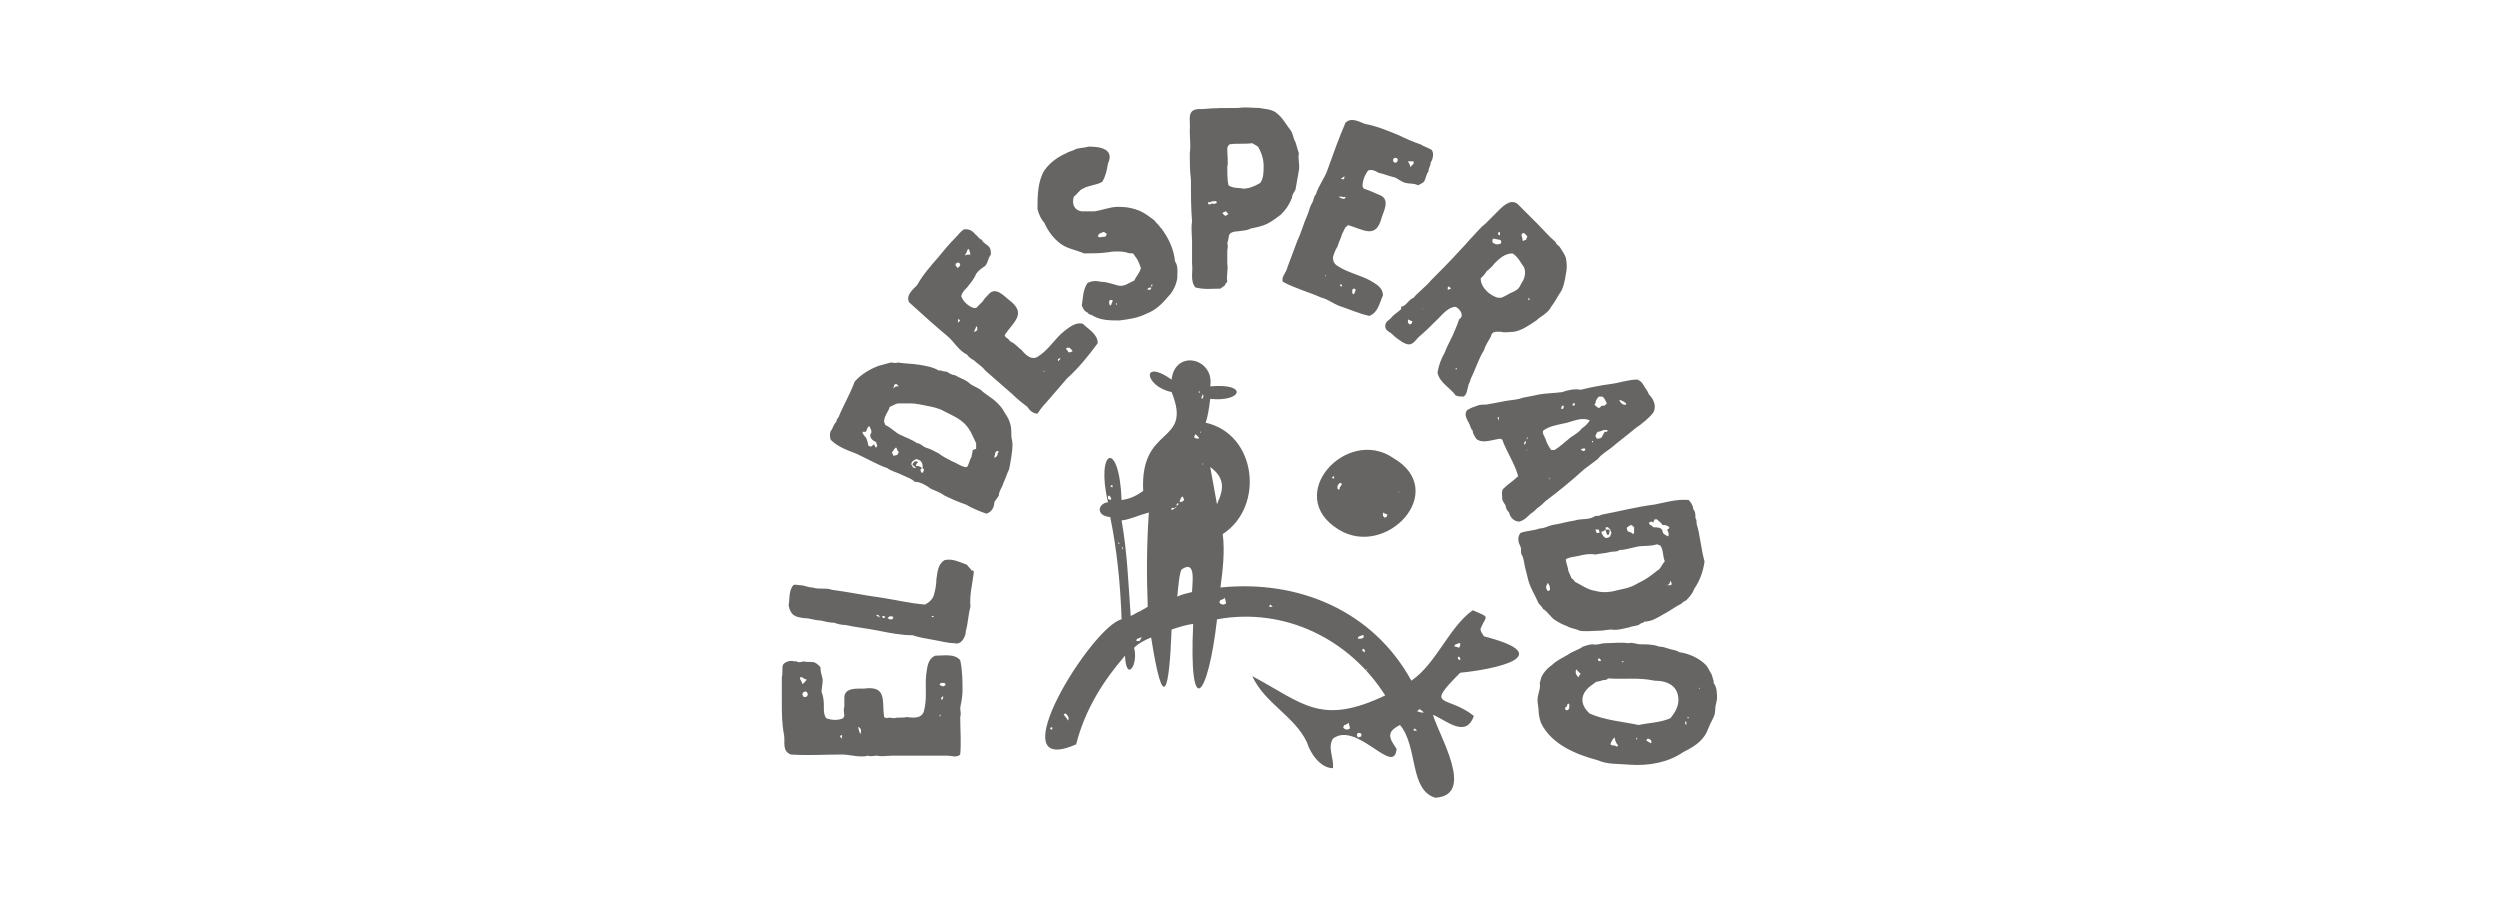 <?xml version="1.0" encoding="utf-8"?>
<!-- Generator: Adobe Illustrator 24.3.0, SVG Export Plug-In . SVG Version: 6.00 Build 0)  -->
<svg version="1.1" xmlns="http://www.w3.org/2000/svg" xmlns:xlink="http://www.w3.org/1999/xlink" x="0px" y="0px"
	 viewBox="0 0 220 80" style="enable-background:new 0 0 220 80;" xml:space="preserve">
<style type="text/css">
	.st0{fill:#666563;}
</style>
<g id="Layer_1">
	<g id="Layer_1_2_">
		<g id="Layer_1_1_">
		</g>
	</g>
</g>
<g id="Foil">
	<path class="st0" d="M84.7,60.8c0-0.9,0-1.8-0.2-2.7c-0.5-0.6-1.4-0.4-2.2-0.4c-0.7,0.3-0.7,1.1-0.8,1.7c-0.1,1.1,0.1,2.1-0.2,3.2
		c-0.2,0.6-0.8,0.6-1.5,0.5c-0.4,0.1-0.8,0-1.1,0.1c-0.2,0-0.4-0.1-0.7,0c0,0-0.2-0.1-0.2-0.1c-0.2-1.4,0.3-2.8-1.8-2.5
		c-0.6,0-1.7-0.1-1.7,0.8c0,0.3,0,0.6,0,0.8c-0.1,0.3,0,0.6,0,0.8l-0.1,0.2c-0.4,0.2-1,0.2-1.5,0c-0.2-0.3-0.2-0.6-0.2-0.9
		c0-0.5,0-0.9-0.2-1.4c0-0.4,0.1-0.7,0.1-1.1c-0.1-0.5-0.2-0.6-0.2-1.1c-0.1-0.1-0.3-0.3-0.5-0.4c-0.3-0.1-0.7,0-1-0.1
		c-0.2,0.1-0.5,0.1-0.6,0l-0.2,0c-0.3-0.1-0.8,0-1,0.3c-0.1,0.3,0,0.7-0.1,1.1c0,0.7,0,1.4,0,2.1c0,1,0,2,0.2,3
		c0.1,0.6-0.2,1.4,0.6,1.7c1.5,0.1,3,0,4.5,0c0.7,0,1.6,0.3,2.3,0.1c0.2,0.1,0.5,0,0.8,0c0.4,0.1,0.9,0,1.3,0c1.1,0,2.1,0,3.2,0
		c0.6,0,1.2,0,1.7,0c0.3,0,0.8,0.2,1.1-0.1c0.1-1.1,0-2.2,0-3.3c0.1-0.3,0-0.5,0-0.8C84.6,61.8,84.7,61.3,84.7,60.8z M70.5,59.9
		c-0.1-0.1-0.1-0.2-0.1-0.3l0.2,0c0.1,0.1,0.3,0.2,0.4,0.2c-0.1,0.1-0.2,0.3-0.4,0.4C70.6,60.1,70.5,59.9,70.5,59.9z M71,61.3
		c-0.1,0-0.2,0.1-0.3,0l-0.1-0.2l0.1-0.2c0.1,0,0.2-0.1,0.3,0l0.1,0.2L71,61.3z M74.1,65c0,0-0.2-0.2-0.2-0.2l0.1-0.1l0.1,0L74.1,65
		z M75.7,64.6c-0.1-0.2-0.1-0.4-0.2-0.6l0.1,0l0.1,0.1C75.8,64.2,75.8,64.4,75.7,64.6z M77.3,64.3L77.3,64.3l0-0.1L77.3,64.3
		L77.3,64.3z M82.7,63.1l0-0.2l0.1,0L82.7,63.1L82.7,63.1z M82.9,61.6l-0.1-0.1l0.1-0.2l0.1,0l0,0.1L82.9,61.6L82.9,61.6z
		 M82.9,61.6L82.9,61.6L82.9,61.6L82.9,61.6z M83.2,63.5L83.2,63.5L83.2,63.5L83.2,63.5z M83.2,60.3l-0.2,0.1
		c-0.1,0-0.2-0.1-0.3-0.1l0-0.1l0.1-0.1c0.1,0,0.2,0,0.3,0l0.1,0.1L83.2,60.3z M85.5,50.2c-0.1-0.2-0.3-0.3-0.4-0.5
		c-0.6-0.2-1.3-0.6-2-0.4c-0.6,0.4-0.6,1.1-0.7,1.7c0,0.5-0.1,0.9-0.2,1.3c-0.1,0.4-0.4,0.7-0.8,0.9c-1.3-0.1-2.5-0.4-3.8-0.6
		c-1.5-0.2-2.9-0.5-4.4-0.7c-0.5-0.2-1.1,0-1.7-0.2c-0.4,0-0.7-0.2-1.1-0.2c-0.2,0-0.4-0.1-0.6,0c-0.4,0.5-0.3,1.2-0.4,1.8
		c0.2,0.9,0.6,1,1.4,1.1c0.5,0,0.9,0.2,1.4,0.2c0.4,0.1,0.8,0.2,1.2,0.2c0.3,0.1,0.6,0.2,1,0.2c0.9,0.2,1.9,0.3,2.9,0.5
		c1,0.2,2,0.4,3,0.4c0.6,0.2,1.2,0.3,1.8,0.4c0.6,0.1,1.3,0.3,1.9,0.3c0.6,0.2,1-0.6,1-1.1c0.2-0.7,0.2-1.4,0.4-2.1
		c-0.1-1.1,0.2-2.1,0.3-3.1l-0.1-0.1L85.5,50.2z M74.2,53.6L74.2,53.6L74.2,53.6L74.2,53.6z M77.5,54.4c-0.1-0.1-0.3-0.2-0.4-0.2
		l0.1-0.1c0.1,0,0.2,0.1,0.2,0.2L77.5,54.4L77.5,54.4z M77.8,54.4c-0.1,0-0.1-0.1-0.2-0.1l0.1-0.1l0.1,0l0.1,0.1L77.8,54.4z
		 M78.6,54.4l-0.1,0.1l-0.2,0c0,0-0.2-0.1-0.2-0.1l0.1-0.1c0.1-0.1,0.3-0.1,0.4,0L78.6,54.4z M78.7,54.2L78.7,54.2L78.7,54.2
		L78.7,54.2z M82,54.3L82,54.3l0-0.1l0.1,0l0.1,0.1L82,54.3z M78.8,39.9L78.8,39.9L78.8,39.9L78.8,39.9z M80.6,41L80.6,41l0,0.1l0,0
		c-0.1,0-0.2-0.1-0.3-0.2c0,0,0,0,0,0c0-0.1,0.1-0.2,0.2-0.3l0.2,0l0.1,0.1C80.7,40.7,80.6,40.9,80.6,41z M89.1,39.1
		c0-0.3-0.1-0.5-0.1-0.8c0-0.3,0-0.7-0.1-1c-0.1-0.4-0.3-0.7-0.5-1c-0.2-0.4-0.4-0.6-0.7-0.9c-0.4-0.4-1-0.7-1.4-1.1
		c-0.3-0.2-0.6-0.3-0.9-0.5c-0.4-0.4-0.9-0.5-1.4-0.8c-0.3,0-0.5-0.2-0.7-0.3c-0.1,0-0.3,0-0.5-0.1l-0.2,0c-0.5-0.3-1.1-0.4-1.7-0.5
		C80.3,32,79.6,32,79,31.9c-0.2,0.1-0.4,0-0.6,0c-0.4,0.1-0.7,0.2-1.1,0.3c-0.8,0.3-1.6,0.8-2.1,1.4c-0.3,0.9-1.1,2.3-1.4,3.1
		c-0.1,0.1-0.2,0.3-0.2,0.4c-0.2,0.2-0.3,0.5-0.4,0.7c-0.2,0.2-0.2,0.6-0.1,0.9c0.6,0.6,1.4,0.9,2.2,1.2c0.9,0.4,1.9,1,2.8,1.3
		c0.2,0.2,0.9,0.4,1.3,0.6c0.4,0.2,0.8,0.3,1.1,0.6c0.5,0,1,0.3,1.4,0.6c0.4,0.2,0.8,0.3,1.2,0.6c0.6,0.3,1.3,0.6,1.9,0.8
		c0.5,0.3,1.2,0.6,1.8,0.8c0.4-0.1,0.7-0.5,0.7-1c0.1-0.2,0.3-0.4,0.4-0.6c0-0.4,0.3-0.7,0.4-1.1c0.2-0.4,0.3-0.8,0.5-1.2
		C88.9,40.8,89.1,39.8,89.1,39.1z M77.1,39.4L77,39.3c0-0.1-0.1-0.2-0.1-0.2c-0.1,0.1-0.2,0.2-0.3,0.2l-0.2-0.1
		c0-0.2-0.1-0.5-0.2-0.7c-0.1-0.1-0.3-0.3-0.3-0.5c0.1,0,0.2,0,0.3,0c0.1-0.2,0.1-0.4,0.3-0.5c0.1,0.2,0.3,0.5,0.1,0.7
		c-0.1,0.3,0.2,0.6,0.5,0.7c0,0.1,0.1,0.3,0.1,0.3L77.1,39.4z M78.7,33.9c0-0.1,0.1-0.1,0.2-0.1c0,0,0.1,0.1,0.2,0.2l-0.2,0
		c-0.1,0-0.2,0.1-0.3,0.2L78.7,33.9z M79,40L79,40c-0.2,0.1-0.3,0.1-0.4,0.1c0-0.1-0.1-0.2-0.1-0.3c0.1-0.1,0.2-0.3,0.3-0.4l0.1,0
		c0,0.1,0.1,0.3,0.2,0.4C79,39.9,79,40,79,40z M81,41.1c-0.1-0.1-0.3-0.1-0.4-0.1l0,0.1l0,0l-0.1,0.1l-0.2-0.1l0-0.1l0,0l0,0
		l-0.1-0.1c0-0.1,0-0.2,0.1-0.3c0.1-0.1,0.2-0.1,0.3-0.2c0.5,0.1,0.6,0.3,0.6,0.8L81,41.1z M81.3,41.4l-0.1,0.2l-0.1,0L81,41.4
		c0-0.1,0.1-0.2,0.1-0.2l0.1,0l0.1,0.1L81.3,41.4z M85.6,39.6c0,0.2-0.1,0.4-0.1,0.6c-0.2,0.3-0.2,0.6-0.4,0.9l-0.2,0
		c-0.4-0.1-0.8-0.4-1.1-0.5c-0.4-0.2-0.8-0.4-1.2-0.7c-0.4-0.2-0.7-0.4-1.1-0.5c-0.3-0.1-0.5-0.4-0.8-0.4c-0.4-0.3-1-0.5-1.4-0.7
		c-0.5-0.2-0.9-0.7-1.4-0.9c0-0.1-0.1-0.2-0.1-0.3c0-0.5,0.4-0.9,0.5-1.3c0.3-0.1,0.5-0.3,0.8-0.3c0.3,0,0.7,0,1,0
		c0.5,0,0.9,0.1,1.4,0.2c0.5,0.1,1.1,0.2,1.6,0.5c0.6,0.3,1.3,0.6,1.8,1.1c0.5,0.5,0.7,1.1,1,1.7c0,0.1,0,0.3,0,0.5L85.6,39.6z
		 M87.7,39.4L87.7,39.4C87.7,39.4,87.7,39.4,87.7,39.4L87.7,39.4z M87.8,39.9c0,0.2-0.1,0.3-0.3,0.4c0-0.2,0.1-0.4,0.1-0.5l0.1-0.1
		l0.1,0l0.1,0L87.8,39.9z M92,35.5c0.6-0.7,1.3-1.5,1.9-2.2c1-0.9,1.9-2,2.7-3.1c0-0.8-0.8-1.2-1.3-1.7c-0.6-0.2-1.2,0.3-1.6,0.6
		c-0.9,0.7-1.4,1.7-2.4,2.3c-0.5,0.3-1-0.1-1.4-0.6c-0.3-0.2-0.6-0.6-0.9-0.7c-0.2-0.1-0.3-0.4-0.5-0.4c0-0.1-0.1-0.2-0.1-0.2
		c0.8-1.2,2-1.9,0.4-3.1c-0.5-0.4-1.2-1.2-1.8-0.5c-0.2,0.2-0.4,0.4-0.5,0.6c-0.2,0.2-0.4,0.4-0.6,0.6l-0.2,0
		c-0.4-0.1-0.9-0.5-1.1-1c0-0.3,0.3-0.6,0.5-0.8c0.3-0.4,0.6-0.7,0.8-1.2c0.2-0.3,0.5-0.5,0.8-0.7c0.3-0.4,0.2-0.6,0.5-1
		c0-0.2,0-0.4-0.1-0.6c-0.2-0.3-0.6-0.4-0.7-0.7c-0.3-0.1-0.4-0.4-0.6-0.5c-0.2-0.3-0.6-0.5-1-0.4c-0.3,0.2-0.5,0.5-0.8,0.8
		c-0.5,0.5-0.9,1-1.4,1.6c-0.7,0.8-1.4,1.6-1.9,2.5c-0.4,0.4-1,0.9-0.7,1.5c1.1,1,2.2,2,3.4,3c0.5,0.4,1,1.3,1.7,1.6
		c0.1,0.2,0.4,0.4,0.6,0.5c0.3,0.3,0.7,0.5,1,0.9c0.8,0.7,1.6,1.4,2.4,2.1c0.4,0.4,0.9,0.8,1.3,1.1c0.2,0.3,0.5,0.6,0.9,0.6
		C91.5,36.1,91.7,35.8,92,35.5z M93.9,30.6l0.2,0c0.1,0.1,0.2,0.1,0.2,0.2l0.1,0.1L94.2,31L94,31c0-0.1-0.1-0.2-0.2-0.3L93.9,30.6z
		 M93.1,31.9L93.1,31.9L93.1,31.9L93.1,31.9z M93.1,31.6l0.2-0.1l0,0.1l-0.1,0.1l-0.1,0.1C93.1,31.8,93.1,31.6,93.1,31.6z M92,33.4
		L92,33.4L92,33.4L92,33.4z M91.9,32.6L91.9,32.6l0,0.1l-0.1,0L91.9,32.6z M85,22.3c0.1-0.1,0.1-0.3,0.2-0.4l0.1,0.1
		c0,0.1,0.1,0.3,0.1,0.4c-0.2,0-0.4,0-0.5,0.1L85,22.3z M84.1,23.4l0-0.2l0.2-0.1c0.1,0,0.2,0.1,0.2,0.2l-0.1,0.2l-0.2,0.1
		C84.3,23.5,84.2,23.5,84.1,23.4z M84.3,28.4c0-0.1,0-0.2,0-0.3l0.1,0l0.1,0.1L84.3,28.4z M86,29c0,0.1-0.2,0.2-0.3,0.2
		c0.1-0.2,0.2-0.4,0.2-0.5l0.1,0.1l0,0.1L86,29z M87.2,30L87.2,30L87.2,30L87.2,30L87.2,30z M91.3,18.4c0.1,0.4,0.3,0.9,0.6,1.2
		c0.3,0.7,0.8,1.4,1.5,1.9c0.6,0.4,1.3,0.5,2,0.8c0.7,0,1.4,0,2.1-0.1c0.5-0.1,1.1-0.1,1.6,0c0.2,0.1,0.4,0.1,0.6,0.1
		c0.1,0.1,0.2,0.3,0.3,0.4c0.2,0.3,0.3,0.6,0.4,0.9c-0.1,0.4-0.4,0.7-0.6,1.1c-0.5,0.2-0.9,0.6-1.5,0.4c-0.4-0.1-0.9-0.3-1.4-0.3
		c-0.4-0.1-0.8-0.1-1.2,0.1c-0.4,0.6-0.4,1.3-0.5,2c0.1,0.2,0.2,0.5,0.5,0.6c0.1,0.2,0.4,0.2,0.5,0.3c0.7,0.4,1.5,0.4,2.3,0.4
		c0.8-0.1,1.6-0.2,2.4-0.6c0.8-0.3,1.4-0.9,1.9-1.5c0.4-0.4,0.7-1,0.8-1.6c0-0.5,0.1-1.1-0.2-1.5c-0.1-1.1-0.6-2.1-1.2-2.9l-0.1-0.1
		c-0.1-0.2-0.4-0.4-0.5-0.6c-0.4-0.3-0.8-0.6-1.2-0.8c-0.7-0.3-1.3-0.4-2-0.4c-0.7,0-1.4,0.3-2.1,0.4c-0.1,0-0.3,0-0.5,0
		c-0.2,0-0.4,0-0.6,0c-0.7-0.1-0.9-0.7-0.7-1.3c0.3-0.2,0.5-0.6,0.8-0.7c0.5-0.3,1.2-0.3,1.7-0.6c0.3-0.5,0.4-1,0.5-1.6
		c0.6-1.3-0.7-1.5-1.7-1.5c-0.3,0.1-0.7,0.1-1.1,0.2c-0.3,0.2-0.6,0.2-0.9,0.4c-0.7,0.3-1.4,0.8-1.9,1.5
		C91.3,16,91.3,17.3,91.3,18.4z M97.9,26.5c0,0.1-0.1,0.2-0.1,0.3l-0.1,0.1c-0.1-0.1-0.1-0.3-0.1-0.4l0.1-0.1l0.2,0L97.9,26.5z
		 M98.3,26.8l-0.1,0l0-0.1l0.1,0L98.3,26.8L98.3,26.8z M101.4,25L101.4,25l0,0.2l-0.1,0l0-0.1L101.4,25z M101,25.4
		c0.1-0.1,0.2-0.1,0.3-0.1l0,0.1l-0.1,0.1c0,0-0.2,0-0.2,0L101,25.4z M98.9,20.3L98.9,20.3C99,20.4,99,20.4,98.9,20.3L98.9,20.3
		L98.9,20.3z M98.6,20l0,0.1l0,0.1L98.6,20L98.6,20z M96.6,20.8l0.1-0.2c0.1-0.1,0.3-0.1,0.4-0.2l0.2,0.1l0.1,0.1l-0.1,0.2
		c-0.2,0.1-0.4,0-0.5,0.1L96.6,20.8z M96.2,20.3L96.2,20.3c0,0-0.1,0-0.1,0L96.2,20.3z M104.7,11.5c0,0.7,0.1,1.3,0,2
		c0,0.7,0,1.5,0.1,2.3c0,1.2,0,2.5,0.1,3.7c-0.1,0.6,0,1.2,0,1.8c0,0.3,0,0.5,0,0.8c0,0.2,0,0.9,0,1.1c0.1,0.7-0.2,1.5,0.3,2.1
		c0.9,0.2,1.3,0.1,2.2,0.1c0.1-0.1,0.3-0.2,0.4-0.3c0-0.1,0.1-0.2,0.2-0.3c-0.1-0.5,0.1-1.1,0-1.6c0-0.4,0-0.8,0-1.1
		c0-0.2,0.1-0.4,0-0.7c0.1-0.2,0.1-0.6,0.2-0.8c0.3-0.3,0.7-0.2,1.1-0.3c0.3,0,0.6-0.1,0.8-0.2c0.5-0.1,1-0.2,1.4-0.4
		c0.4-0.2,0.8-0.5,1.2-0.8c0.5-0.5,0.7-0.8,1-1.5c0-0.3,0.2-0.5,0.3-0.7c0.1-0.6,0.2-1.1,0.3-1.7c0.1-0.5-0.1-1,0-1.5
		c-0.1-0.3-0.2-0.7-0.3-1c-0.2-0.3-0.2-0.7-0.4-1c-0.4-0.5-0.7-1.1-1.2-1.5c-0.4-0.4-1.1-0.4-1.6-0.5c-0.6,0-1.2-0.1-1.8,0
		c-1.1,0-2.2,0-3.2,0.1C104.3,9.5,104.8,10.5,104.7,11.5z M108,13.1c0-0.2,0.1-0.3,0.2-0.4c0.7-0.1,1.3,0,2-0.1
		c0.2,0.1,0.3,0.2,0.5,0.3c0.3,0.5,0.5,1.1,0.5,1.7c0,0.5,0,1.1-0.3,1.5c-0.5,0.3-1,0.5-1.5,0.5c-0.4-0.1-0.9,0-1.3-0.3
		c-0.1-0.5-0.1-1.1-0.1-1.6C108.1,14.3,108,13.7,108,13.1z M107.6,18.7c0.1,0,0.2-0.1,0.3-0.1c0.1,0.1,0.1,0.2,0.2,0.2
		c0,0.1-0.2,0.1-0.2,0.2c-0.1,0-0.2-0.1-0.3-0.2L107.6,18.7z M106.5,17.8c0.1-0.1,0.3-0.1,0.5-0.1l0.1,0.1l-0.1,0.1
		c-0.1,0-0.2,0.1-0.3,0c-0.1,0-0.2,0.1-0.3,0.1l-0.1-0.1l0-0.1L106.5,17.8z M106.3,16.5L106.3,16.5L106.3,16.5L106.3,16.5z
		 M114.2,21.1c-0.3,0.8-0.6,1.6-0.9,2.4c-0.1,0.5-0.6,0.9-0.4,1.3c1.1,0.6,2.3,0.9,3.4,1.4c0.5,0.1,1,0.5,1.5,0.7
		c0.9,0.3,1.8,0.7,2.7,0.9c0.8-0.3,0.9-1.2,1.2-1.8c0-0.7-0.6-1-1.1-1.3c-0.9-0.5-2-0.7-2.9-1.3c-0.3-0.2-0.4-0.4-0.4-0.8
		c0.1-0.3,0.2-0.6,0.4-0.9c0.1-0.4,0.3-0.7,0.4-1.1c0.1-0.2,0.2-0.4,0.3-0.6c0,0,0.2-0.1,0.2-0.2c1.4,0.4,2.5,1.3,3-0.7
		c0.2-0.6,0.7-1.5-0.1-1.9c-0.5-0.2-1.1-0.5-1.5-0.6l-0.1-0.2c0-0.5,0.2-1,0.5-1.4c0.3-0.1,0.6,0,0.9,0.2c0.5,0.1,0.9,0.3,1.4,0.4
		c0.3,0.1,0.6,0.4,1,0.5c0.5,0.1,0.6,0,1.1,0.2c0.2-0.1,0.4-0.2,0.5-0.3c0.2-0.3,0.2-0.7,0.4-0.9c0-0.3,0.2-0.5,0.2-0.8
		c0.2-0.3,0.3-0.8,0.1-1.1c-0.3-0.2-0.7-0.3-1-0.5c-0.6-0.2-1.3-0.5-1.9-0.8c-1-0.4-1.9-0.8-3-1c-0.5-0.2-1.2-0.6-1.7-0.1
		c-0.6,1.4-1.1,2.8-1.6,4.2c-0.2,0.6-0.8,1.4-1,2.1c-0.2,0.2-0.2,0.5-0.3,0.7c-0.2,0.3-0.3,0.7-0.4,1
		C114.7,19.7,114.5,20.5,114.2,21.1z M119,25.5l0.1-0.1l0.1,0l0.1,0.1c0,0.1-0.1,0.2-0.1,0.3l-0.1,0.1l-0.1-0.1l0-0.2L119,25.5z
		 M117.9,25.1L118,25l0.1,0.1l0,0.1l-0.1,0L117.9,25.1L117.9,25.1z M117.8,25.1L117.8,25.1L117.8,25.1L117.8,25.1z M124,14.2
		c0.1,0,0.3,0,0.4,0l0,0.2c-0.1,0.1-0.2,0.2-0.3,0.3c0-0.2-0.1-0.3-0.2-0.5L124,14.2z M122.6,14l0.1-0.1l0.2,0L123,14
		c0,0.1,0,0.2-0.1,0.3l-0.2,0l-0.1-0.1L122.6,14z M118.2,15.6l0.1-0.1l0,0.2l-0.1,0.1l-0.2-0.1L118.2,15.6z M118,17.3
		c0.1,0,0.3,0.1,0.4,0l0,0.1l-0.1,0.1c-0.2,0-0.4-0.1-0.5-0.2L118,17.3z M117.6,18.9L117.6,18.9L117.6,18.9L117.6,18.9L117.6,18.9z
		 M116.7,24.3L116.7,24.3l-0.1,0l0-0.1L116.7,24.3z M116,24.6L116,24.6L116,24.6L116,24.6z M125.9,24.7c-0.3,0.4-1.3,1.2-1.5,1.5
		c-0.5,0.2-0.6,0.7-1.1,0.8l0,0.2c-0.3,0.3-0.7,0.5-0.9,0.8c-0.2,0.2-0.5,0.3-0.5,0.7c0,0.4,0.4,0.5,0.6,0.7
		c0.3,0.3,0.6,0.5,0.9,0.7c0.7,0.4,0.9,0.2,1.4-0.4c0.6-0.5,1.2-1.1,1.8-1.7c0.4-0.4,0.9-1,1.5-1c0.4,0.2,0.8,0.8,0.3,1.1
		c-0.1,0.3-0.2,0.6-0.3,0.8c-0.3,0.8-0.7,1.4-1,2.2c-0.3,0.5-0.5,1.1-0.6,1.7c0.2,0.9,1.1,1.3,1.6,2c0.2,0.1,0.5,0.1,0.7,0.1
		c0.3-0.2,0.3-0.6,0.4-0.9c0-0.2,0.2-0.4,0.2-0.6c0.4-0.8,0.7-1.8,1.2-2.6c0.1-0.4,0.4-0.8,0.6-1.2c0.1-0.5,0.5-0.4,0.9-0.4
		c0.3,0.1,0.8,0,1.1,0c0.7-0.1,1.4-0.6,2-1c0.4-0.4,1-0.6,1.3-1.2c0.3-0.4,0.4-0.6,0.7-1.1c0.4-0.5,0.5-1.2,0.6-1.8
		c0.1-0.4,0.1-0.9,0-1.4c-0.1-0.3-0.3-0.6-0.5-0.9c-0.1-0.2-0.4-0.3-0.4-0.5c-0.6-0.5-1.1-1.1-1.6-1.6c-0.5-0.5-1.1-1.1-1.6-1.6
		c-0.6-0.7-1.3-0.1-1.8,0.4c-0.4,0.4-0.8,0.8-1.2,1.2c-0.4,0.3-0.7,0.7-1,1c-0.4,0.4-0.7,0.8-1.1,1.2
		C127.6,23,126.7,23.9,125.9,24.7z M124.2,28.5c0,0-0.2,0.1-0.2,0l-0.1-0.1c0-0.1,0-0.2,0-0.3c0.1,0.1,0.3,0.1,0.4,0.2L124.2,28.5z
		 M125.2,27.2l-0.1-0.1l0,0c0,0,0.1,0.1,0.2,0.1L125.2,27.2z M125.4,27.2L125.4,27.2L125.4,27.2L125.4,27.2z M125.6,26.8L125.6,26.8
		L125.6,26.8L125.6,26.8z M128.2,32.5l-0.1,0l0-0.1l0.1,0C128.2,32.4,128.2,32.5,128.2,32.5z M135.7,25.4L135.7,25.4l0,0.1
		L135.7,25.4L135.7,25.4z M132.3,28.2L132.3,28.2C132.2,28.2,132.3,28.2,132.3,28.2l0.1,0L132.3,28.2z M134.5,26.2l0.1,0.1l0,0.1
		l-0.1,0L134.5,26.2z M133.7,20.7l0.1,0c0,0,0.2-0.1,0.2-0.2c0.2,0,0.3,0.2,0.4,0.3c0,0.1-0.1,0.2-0.1,0.3c-0.1,0-0.2,0.1-0.3,0.1
		c0-0.2-0.1-0.4-0.1-0.5l-0.1-0.1L133.7,20.7L133.7,20.7L133.7,20.7z M133.3,20.8L133.3,20.8l0.2,0L133.3,20.8L133.3,20.8
		L133.3,20.8z M131.8,20.5L131.8,20.5l0.2-0.1c0,0.1,0,0.2,0,0.3l-0.1,0L131.8,20.5L131.8,20.5z M131.4,21c0.2,0,0.4,0.1,0.6,0.1
		l0.1,0.1l0,0.2c-0.1,0.1-0.3,0.1-0.4,0.1c-0.1,0-0.2-0.1-0.3-0.1C131.3,21.3,131.3,21.1,131.4,21z M130.3,24.5
		c0.2-0.2,0.4-0.4,0.5-0.6c0.2-0.2,0.5-0.4,0.7-0.7c0.4-0.4,0.9-0.9,1.6-0.9c0.5,0.3,0.7,0.8,1,1.2c0.2,0.4,0.1,1-0.2,1.4
		c-0.1,0.2-0.2,0.4-0.3,0.5c-0.2,0.2-0.5,0.3-0.7,0.4c-0.2,0.1-0.5,0.3-0.8,0.4c-0.1,0-0.3,0-0.3,0C131.1,26,130.3,25.3,130.3,24.5
		L130.3,24.5z M128.7,25.1L128.7,25.1L128.7,25.1L128.7,25.1z M127.5,25.2L127.5,25.2l0.2,0.2c-0.1,0-0.2,0.1-0.3,0.1l0,0l0-0.2
		L127.5,25.2z M127,26L127,26L127,26L127,26z M137.5,34.5c-0.7,0.1-1.4,0.1-2,0.2c-0.5,0.1-0.9,0.2-1.5,0.3
		c-0.5,0.2-1.1,0.2-1.6,0.3c-0.5,0.1-1,0.2-1.6,0.3c-0.2,0-0.6,0-0.8,0.1c-0.3,0.1-0.6,0.2-0.9,0.4c-0.3,0.4,0,0.8,0.2,1.2
		c0.1,0.2,0.1,0.4,0.3,0.6c0,0.3,0.2,0.5,0.3,0.7c0.4,0.4,1.1,0.2,1.6,0.1c0.2,0,0.5-0.2,0.7,0c0.4,1.1,1.1,2.1,1.4,3.2
		c-0.4,0.4-0.9,0.7-1.3,1.1c-0.2,0.2-0.1,0.6-0.1,0.9c0,0.2,0.2,0.4,0.3,0.6c0,0.2,0.1,0.4,0.3,0.6c0.1,0.5,0.5,0.8,0.9,0.8
		c0.4-0.1,0.7-0.4,1-0.7c0.2-0.1,0.4-0.3,0.6-0.5c0.3-0.2,0.5-0.4,0.7-0.6c1.2-0.9,2.3-1.8,3.4-2.8c0.4-0.3,0.8-0.6,1.2-0.9
		c0.3-0.4,0.8-0.7,1.2-1c0.7-0.6,1.4-1.1,2.1-1.7c0.6-0.4,1.2-0.9,1.6-1.4c0.3-0.6,0-1.2-0.4-1.6c-0.1-0.3-0.3-0.5-0.4-0.7
		c-0.2-0.3-0.2-0.4-0.6-0.6c-0.8,0-1.6,0.3-2.4,0.4c-0.8,0.1-1.8,0.3-2.6,0.5C138.7,34.2,138,34.3,137.5,34.5z M131.6,37.3
		L131.6,37.3l0-0.1L131.6,37.3L131.6,37.3z M131.9,37l-0.1-0.2l0-0.1l0.1,0L131.9,37L131.9,37z M134.2,39.1l-0.1,0
		c0-0.1,0.1-0.2,0.1-0.3C134.3,38.8,134.3,39,134.2,39.1L134.2,39.1z M134.4,39.7L134.4,39.7l-0.1-0.2
		C134.4,39.6,134.4,39.7,134.4,39.7L134.4,39.7z M134.4,38.6l-0.1,0.1c0,0,0.1-0.2,0.1-0.2c0,0,0.1,0,0.1,0L134.4,38.6z M135.1,43.2
		L135.1,43.2L135.1,43.2L135.1,43.2L135.1,43.2z M143.8,34.5L143.8,34.5L143.8,34.5L143.8,34.5z M143.4,34.5L143.4,34.5l0,0.2
		L143.4,34.5L143.4,34.5z M142.5,35.2c0.2,0,0.5,0.2,0.6,0.3l0,0.1C142.9,35.7,142.6,35.5,142.5,35.2L142.5,35.2z M141.4,38l-0.2,0
		c0,0.1-0.2,0.3-0.2,0.4c-0.1,0.2-0.3,0.2-0.5,0.2c0-0.1-0.1-0.2-0.1-0.2c0-0.1,0.1-0.3,0.2-0.4c0.3,0,0.6-0.3,0.9-0.1L141.4,38z
		 M140.4,35.5c0-0.2,0.1-0.4,0.3-0.6c0.1,0,0.2,0,0.3,0c0.2,0.1,0.3,0.4,0.4,0.6c-0.1,0.1-0.2,0.2-0.2,0.2l-0.2,0
		c-0.1,0-0.2,0.2-0.3,0.2c-0.1,0-0.3-0.2-0.4-0.3L140.4,35.5z M140.1,38.8c0,0,0.1,0,0.1,0c0,0.1-0.1,0.1-0.1,0.2L140.1,38.8z
		 M136.4,42.2l-0.1-0.1l0-0.1L136.4,42.2L136.4,42.2z M137.9,40.8L137.9,40.8L137.9,40.8L137.9,40.8z M138.2,40.8L138.2,40.8l-0.2,0
		L138.2,40.8L138.2,40.8L138.2,40.8z M139.4,39.7c-0.1,0-0.2-0.1-0.3-0.1l0.1-0.1c0.1,0,0.2-0.1,0.3,0l0,0.1L139.4,39.7z
		 M139.7,39.2L139.7,39.2L139.7,39.2L139.7,39.2L139.7,39.2z M138.4,35.5l0.2,0l0,0.1l-0.1,0.1l-0.1,0L138.4,35.5z M137.9,37.2
		c0.7-0.2,1.4-0.5,2-0.2c-0.2,0.3-0.4,0.5-0.7,0.7c-0.2,0.3-0.7,0.6-1,0.8c-0.5,0.4-0.9,0.8-1.4,1.1c-0.1,0-0.2,0-0.3,0
		c-0.2-0.3-0.4-0.6-0.5-1c-0.1-0.2-0.3-0.5-0.2-0.7C136.3,37.5,137,37.4,137.9,37.2z M137.6,35.9l-0.1,0.1l-0.1,0l0-0.2l0.1-0.1
		l0.1,0L137.6,35.9z M143.4,46.5L143.4,46.5L143.4,46.5L143.4,46.5z M135.4,53.1c0.1,0.1,0.3,0.3,0.4,0.5c0.4,0.2,0.7,0.8,1.1,1
		c0.3,0.2,0.7,0.4,1,0.5c0.3,0.2,0.7,0.2,1.1,0.4c0.6,0.1,1.2,0,1.8,0c0.3,0,0.7-0.1,1-0.1c0.5,0.1,1.1-0.1,1.6-0.2
		c0.2-0.1,0.5-0.1,0.8-0.2c0.1-0.1,0.3-0.2,0.4-0.2l0.1-0.1c0.6,0,1.1-0.3,1.6-0.6c0.6-0.3,1.1-0.7,1.7-1c0.1-0.2,0.4-0.2,0.5-0.4
		c0.3-0.3,0.5-0.6,0.6-0.9c0.5-0.7,0.8-1.6,0.9-2.4c-0.3-1-0.4-2.4-0.7-3.3c0-0.2,0-0.4-0.1-0.5c0-0.3,0-0.6-0.2-0.8
		c0-0.3-0.2-0.6-0.4-0.8c-1-0.1-2,0.2-3,0.4c-1.6,0.2-3.1,0.6-4.7,0.9c-0.1,0.1-0.3,0.1-0.5,0.1c-0.6,0.4-1.2,0.2-1.8,0.4
		c-0.7,0.1-1.3,0.3-2,0.4c-0.4,0.1-0.7,0.3-1.1,0.3c-0.5,0.2-1.2,0.2-1.7,0.4c-0.3,0.4-0.2,0.8,0,1.2c0.1,0.2,0,0.5,0.1,0.7
		c0.2,0.3,0.2,0.7,0.3,1.1c0.1,0.4,0.2,0.8,0.3,1.2C134.7,51.8,135.1,52.4,135.4,53.1z M146.9,51.4c0-0.1,0.1-0.2,0.1-0.3l0.1,0.2
		c0,0.1,0,0.2-0.1,0.2c-0.1,0-0.2,0-0.3,0L146.9,51.4z M145.3,45.9c0.1,0,0.2,0.1,0.2,0.1c0-0.1,0.1-0.3,0.1-0.3l0.2,0
		c0.2,0.2,0.4,0.3,0.5,0.5c0.2,0,0.4,0,0.6,0.2c0,0.1-0.1,0.2-0.2,0.2c0.1,0.2,0.2,0.4,0.1,0.6c-0.2-0.1-0.5-0.2-0.5-0.5
		c-0.1-0.3-0.5-0.3-0.8-0.3c-0.1-0.1-0.2-0.2-0.3-0.2l-0.1-0.2L145.3,45.9z M143.2,46.4c0.1-0.1,0.2-0.1,0.3-0.2
		c0.1,0,0.2,0.1,0.3,0.2c0,0.1,0,0.4,0,0.5l-0.1,0.1c-0.1-0.1-0.2-0.2-0.4-0.2C143.2,46.7,143.1,46.5,143.2,46.4z M140.9,46.8
		c0.1,0,0.3-0.1,0.4-0.2l0-0.1l0,0l0-0.1l0.2,0l0.1,0.1l0,0c0,0,0.1,0.1,0.1,0.1c0,0.1,0.1,0.2,0.1,0.3c0,0.1-0.1,0.2-0.1,0.3
		C141.3,47.5,141.1,47.3,140.9,46.8L140.9,46.8z M140.6,46.6l0.1,0c0,0.1,0,0.2,0.1,0.2l-0.1,0.1l-0.2,0c0-0.1-0.1-0.2-0.1-0.3
		L140.6,46.6z M137.8,49.2c0.4-0.2,0.8-0.2,1.2-0.3c0.4-0.1,0.9-0.2,1.4-0.1c0.4-0.1,0.8-0.1,1.2-0.2c0.3-0.1,0.7,0,0.9-0.2
		c0.5,0,1.1-0.2,1.6-0.3c0.5-0.1,1.1,0,1.7-0.2c0.1,0,0.2,0.1,0.3,0.1c0.3,0.4,0.2,0.9,0.4,1.4c-0.2,0.2-0.3,0.5-0.5,0.7
		c-0.3,0.2-0.5,0.4-0.8,0.6c-0.4,0.3-0.8,0.5-1.2,0.7c-0.5,0.3-1,0.4-1.5,0.5c-0.7,0.2-1.4,0.3-2.1,0.1c-0.7-0.1-1.2-0.5-1.8-0.8
		c-0.1-0.1-0.2-0.3-0.3-0.3c-0.1-0.2-0.2-0.5-0.3-0.7c0-0.3-0.2-0.6-0.2-1L137.8,49.2z M136.5,52.2L136.5,52.2L136.5,52.2
		L136.5,52.2L136.5,52.2z M136.1,51.5l0.1-0.2c0.1,0.1,0.2,0.3,0.2,0.5l0,0.1l-0.1,0.1l-0.1,0C136.1,51.9,136,51.7,136.1,51.5z
		 M141.3,46.7L141.3,46.7l0-0.1l0,0c0.1,0,0.2,0,0.3,0c0.1,0.1,0,0.3,0,0.4l-0.1,0.1l-0.1-0.1C141.4,46.9,141.3,46.8,141.3,46.7z
		 M151.1,61.5c0-0.5,0-1-0.3-1.4l0-0.2c-0.1-0.2-0.1-0.4-0.2-0.6c-0.2-0.3-0.3-0.6-0.5-0.8c-0.6-0.6-1.5-1-2.3-1.1
		c-0.3-0.2-0.6-0.2-0.9-0.3c-0.3-0.1-0.6-0.2-0.9-0.2c-0.5-0.2-1.1-0.2-1.6-0.2c-0.4,0-0.7-0.2-1.1-0.1c-0.7-0.1-1.3,0-2,0
		c-0.4,0-0.8,0.2-1.1,0.1c-0.3,0-0.6,0.1-0.9,0.2c-0.4,0.3-0.9,0.4-1.3,0.7c-0.5,0.3-1,0.5-1.4,0.9c-0.3,0.2-0.6,0.5-0.8,0.8
		c-0.2,0.3-0.2,0.5-0.3,0.8c0.1,0.5-0.2,1-0.2,1.5c0,0.3,0.1,0.7,0.1,1c0,0.3,0.1,0.7,0.2,1c0.9,1.9,3.1,2.8,5,3.3
		c0.9,0.4,1.9,0.3,2.9,0.4c1.6,0.1,3.3-0.2,4.6-1.1c0.8-0.4,1.7-0.9,2.1-1.8c0.2-0.5,0.4-0.9,0.6-1.3c0.2-0.4,0.1-0.8,0.2-1.1
		L151.1,61.5z M137.1,61.9L137.1,61.9L137.1,61.9L137.1,61.9z M137.2,62L137.2,62L137.2,62L137.2,62z M137.9,62.5l-0.1,0l-0.1-0.2
		c0,0,0.2-0.1,0.2-0.2c0-0.1,0.1-0.2,0.1-0.2l0.1,0.1l0,0.2C138.1,62.4,138,62.5,137.9,62.5z M138.2,63.3L138.2,63.3l0-0.1
		L138.2,63.3L138.2,63.3z M139,59.4l-0.1,0.2c-0.2-0.2-0.3-0.4-0.2-0.7c0.1,0.1,0.3,0.3,0.4,0.4L139,59.4z M142.7,58.2L142.7,58.2
		l0.2,0l-0.1,0.1L142.7,58.2L142.7,58.2z M140.7,57.9c0,0,0.1,0.1,0.2,0.2l-0.1,0.1l-0.2-0.1L140.7,57.9z M142.4,65.6l-0.1,0.1
		c-0.1,0-0.2-0.1-0.2-0.1c-0.1,0-0.2,0-0.2,0l-0.2-0.1c0.1-0.2,0.2-0.5,0.4-0.6C142.1,65.1,142.2,65.4,142.4,65.6L142.4,65.6z
		 M144,65.1L144,65.1l0-0.2l0.1,0.1L144,65.1z M145,65.7L145,65.7L145,65.7L145,65.7z M145.3,65.4c-0.1,0-0.3-0.2-0.4-0.2l0-0.1
		L145,65C145.2,65,145.4,65.2,145.3,65.4z M145.4,65.5L145.4,65.5L145.4,65.5L145.4,65.5z M147.7,61.6c0,0.6-0.3,1.1-0.7,1.6
		c-0.9,0.4-1.9,0.4-2.8,0.6c-1.4-0.3-2.9-0.4-4.3-1c-1-0.9-0.8-1.9,0.3-2.6c0.3-0.3,0.5-0.2,0.7-0.3c0.2-0.1,0.5,0,0.6-0.2
		c1.4,0.1,2.7-0.1,4.1,0.2C146.8,59.9,147.7,60.4,147.7,61.6z M148.4,63.8L148.4,63.8l-0.1-0.1l0-0.2l0.1,0
		C148.4,63.6,148.4,63.8,148.4,63.8z M148.4,63.9L148.4,63.9L148.4,63.9L148.4,63.9z M148.7,63.2l-0.1,0l-0.1,0l0-0.1l0.1,0l0,0.1
		L148.7,63.2z M149.4,60.7L149.4,60.7L149.4,60.7L149.4,60.7z M149.5,60.6l0-0.1l0.1,0.1L149.5,60.6z M122.6,40.3
		c-4.1-2.8-9.7,3.3-4.8,6.3C122,49.2,127.6,43.2,122.6,40.3z M117.1,42.1L117.1,42.1L117.1,42.1L117.1,42.1z M117.4,42.1l-0.1,0
		l-0.1-0.1c0,0,0.2-0.1,0.2-0.1L117.4,42.1L117.4,42.1z M117.9,42.9l0,0.1l-0.1,0.1l-0.1-0.1l0-0.2c0-0.1,0.1-0.2,0.2-0.3l0.1,0
		l0.1,0.1L117.9,42.9z M122,45.5c0,0-0.2,0.1-0.2,0l-0.1-0.1c0-0.1,0-0.2,0-0.3c0.1,0.1,0.3,0.1,0.4,0.2L122,45.5z M123.1,43.3
		l-0.1-0.1l0,0c0,0,0.1,0.1,0.2,0.1L123.1,43.3z M123.3,43.3L123.3,43.3L123.3,43.3L123.3,43.3z M123.5,42.9L123.5,42.9L123.5,42.9
		L123.5,42.9z M130.6,56c0,0-0.4-0.5-0.3-0.7c0.5-1.2,0.9-0.9-0.7-1.6c-2.1,1.5-3.2,4.7-5.4,6.2c-3.4-6.2-10-8.9-16.8-8.2
		c0.2-1.5,0.4-3.2,0.2-4.7c3.7-2.4,3-8.8-1.5-9.8c0.2-0.6,0.3-1.3,0.4-2.1c2.8,0.3,3.4-1.4,0-1.1c0.4-2.5-3.1-3.3-3.4-0.6
		c-2.7-1.9-2.4,0.6,0,1.1c1.9,4.7-2.8,2.8-2.5,8.7c-0.7,0.5-1.2,0.7-1.9,0.8c-0.2-5.4-2.3-4.5-1.2,0.2c-0.9,0.1-1.1,1.2,0.2,1.3
		c0.6,2.9,0.9,6,1,9c-2.6,0.6-11,14.1-4,11c0.8-3.1,2.4-5.6,4.3-7.8c0.1,2.4,1.2,0.8,0.8-0.7c0.4-0.4,1-0.7,1.5-0.9
		c1.1,7,1.6,4.6,1.8-0.7c0.6-0.2,1.2-0.4,1.9-0.5c-0.4,8.6,1.3,6.6,2.1-0.4c6-1.1,11.7,1.8,14.8,6.7c-5.7,2.7-7.2,0.7-11.7-1.7
		c1.1,2.4,3.7,3.5,4.8,5.8c0.3,1,1.2,2.3,2.3,2.3c0.1-0.9-0.5-1.8,0-2.6c2.1-1.6,5.4,3.4,5.6,0.9c-0.7-1-0.9-1.5,0.3-2.1
		c1.6,1.9,0.8,5.7,3.1,6.4c3.6-0.2,0.3-5.5-0.2-7.3c1.2,0.5,2.9,2.1,3.6,0.1c-2.4-1.9-4.4-0.6-1.2-3.8
		C131.6,58.9,137.2,57.7,130.6,56z M97.7,44l-0.2-0.1l0-0.2l0.1-0.1l0.1,0.1l0.1,0.2L97.7,44z M97.9,42.9l-0.2-0.1l0.1-0.1l0.1,0
		l0,0.1L97.9,42.9z M92.5,64.2l-0.1-0.1l0.1-0.1l0.1,0l0,0.2L92.5,64.2z M94,63.4c-0.1-0.1-0.2-0.3-0.4-0.5l0.1-0.1l0.1,0
		C94,63,94.1,63.2,94,63.4z M95.4,62.6L95.4,62.6l0-0.1L95.4,62.6L95.4,62.6z M105.8,40.9l0-0.1l0.1,0L105.8,40.9L105.8,40.9
		L105.8,40.9z M107.2,44.1c0,0.1-0.1,0.2-0.1,0.3l-0.6-3.3C107.6,41.9,107.8,42.8,107.2,44.1z M105.8,34.7l0.1,0.1l0,0.1
		c0,0-0.1,0.2-0.1,0.2l-0.1-0.1C105.8,34.9,105.8,34.8,105.8,34.7z M105.6,38L105.6,38l0.1,0l-0.1,0.1L105.6,38L105.6,38z
		 M105.5,34.4L105.5,34.4l0.1,0.1l-0.1,0.1L105.5,34.4L105.5,34.4z M105.2,38.2c0.1,0.1,0.2,0.2,0.3,0.3l0,0.1c-0.1,0-0.3,0-0.4-0.1
		l0-0.1L105.2,38.2z M104.1,43.5L104.1,43.5L104.1,43.5L104.1,43.5z M103.9,43.9c0-0.1,0.1-0.2,0.2-0.2c0,0.1,0.1,0.2,0.1,0.3
		l-0.1,0.1c0,0-0.2,0.1-0.2,0.1l-0.1-0.1L103.9,43.9z M104,50.1c1.3-0.9,0.9,1.3,0.9,2c-0.4,0.1-0.9,0.2-1.3,0.4
		C103.7,51.5,103.8,50.3,104,50.1z M103.6,44.3l0.1,0l0,0.1c0,0-0.1,0.1-0.2,0.1L103.6,44.3L103.6,44.3z M103.2,44.7l0.2,0l0.1-0.1
		l0,0.1c-0.2,0-0.3,0.2-0.4,0.2l0-0.2L103.2,44.7z M98.7,48.1l0.1,0.1l0,0.1l-0.1,0.1C98.8,48.3,98.7,48.1,98.7,48.1L98.7,48.1z
		 M98.5,47.9l-0.1-0.1c0,0,0-0.1,0-0.1l0.1,0.1L98.5,47.9L98.5,47.9z M100.4,56.2l-0.1,0.2c-0.1,0-0.2,0-0.3,0l0-0.1l0.1-0.1
		c0.1,0,0.2-0.1,0.3-0.1l0.1,0L100.4,56.2z M100.3,53.8c-0.3,0.1-0.5,0.3-0.8,0.4c-0.2-2.8-0.3-5.6-0.8-8.4c0.8-0.1,1.3-0.4,2.4-0.7
		c-0.2,2.8-0.2,5.6-0.1,8.3L100.3,53.8z M107.7,53.2c-0.1,0-0.3,0-0.4-0.2l0.1-0.2c0.1,0,0.3-0.1,0.4-0.2c0,0.2,0.1,0.4,0.1,0.5
		L107.7,53.2z M111.8,53.4l-0.1,0l0-0.1l0.1-0.1l0.2,0.2L111.8,53.4z M119.8,56.2c-0.1,0-0.2,0-0.3,0l0-0.1l0.1-0.1
		c0.1,0,0.2-0.1,0.3-0.1l0.1,0l0,0.2L119.8,56.2z M120.1,57.4c0,0-0.2-0.1-0.2-0.1l0-0.2l0.1,0l0.1,0.1L120.1,57.4z M120.1,57.5
		L120.1,57.5L120.1,57.5L120.1,57.5z M120.3,59l-0.1-0.1l0.1,0L120.3,59L120.3,59z M120.9,59.1L120.9,59.1L120.9,59.1L120.9,59.1z
		 M118.6,64.2c-0.1,0-0.3,0-0.4-0.2l0.1-0.2c0.1,0,0.3-0.1,0.4-0.2c0,0.2,0.1,0.4,0.1,0.5L118.6,64.2z M119.8,64.8L119.8,64.8
		l-0.3,0.1l-0.1-0.2c0-0.1,0.1-0.2,0.1-0.2l0.2,0l0.1,0.1L119.8,64.8z M124.5,64.3l-0.1,0l0-0.1l0.1-0.1l0.2,0.2L124.5,64.3z
		 M125.1,62.7c-0.1,0-0.3-0.1-0.4-0.1l0.1-0.1l0.1-0.1c0.2,0.1,0.3,0.2,0.4,0.3L125.1,62.7z M125.9,61.2L125.9,61.2L125.9,61.2
		L125.9,61.2L125.9,61.2z M128,56.1L128,56.1l0.1,0.1L128,56.1L128,56.1z M128.1,56.9l-0.1,0l0-0.1l0.1-0.1c0.1,0,0.2-0.1,0.3-0.1
		l0.1,0l0,0.2l-0.1,0.2L128.1,56.9z M128.5,58.1c0,0-0.2-0.1-0.2-0.1l0-0.2l0.1,0l0.1,0.1L128.5,58.1z M128.6,58.1L128.6,58.1
		L128.6,58.1L128.6,58.1z M128.7,56L128.7,56L128.7,56L128.7,56z M101,47L101,47L101,47L101,47z"/>
</g>
</svg>
